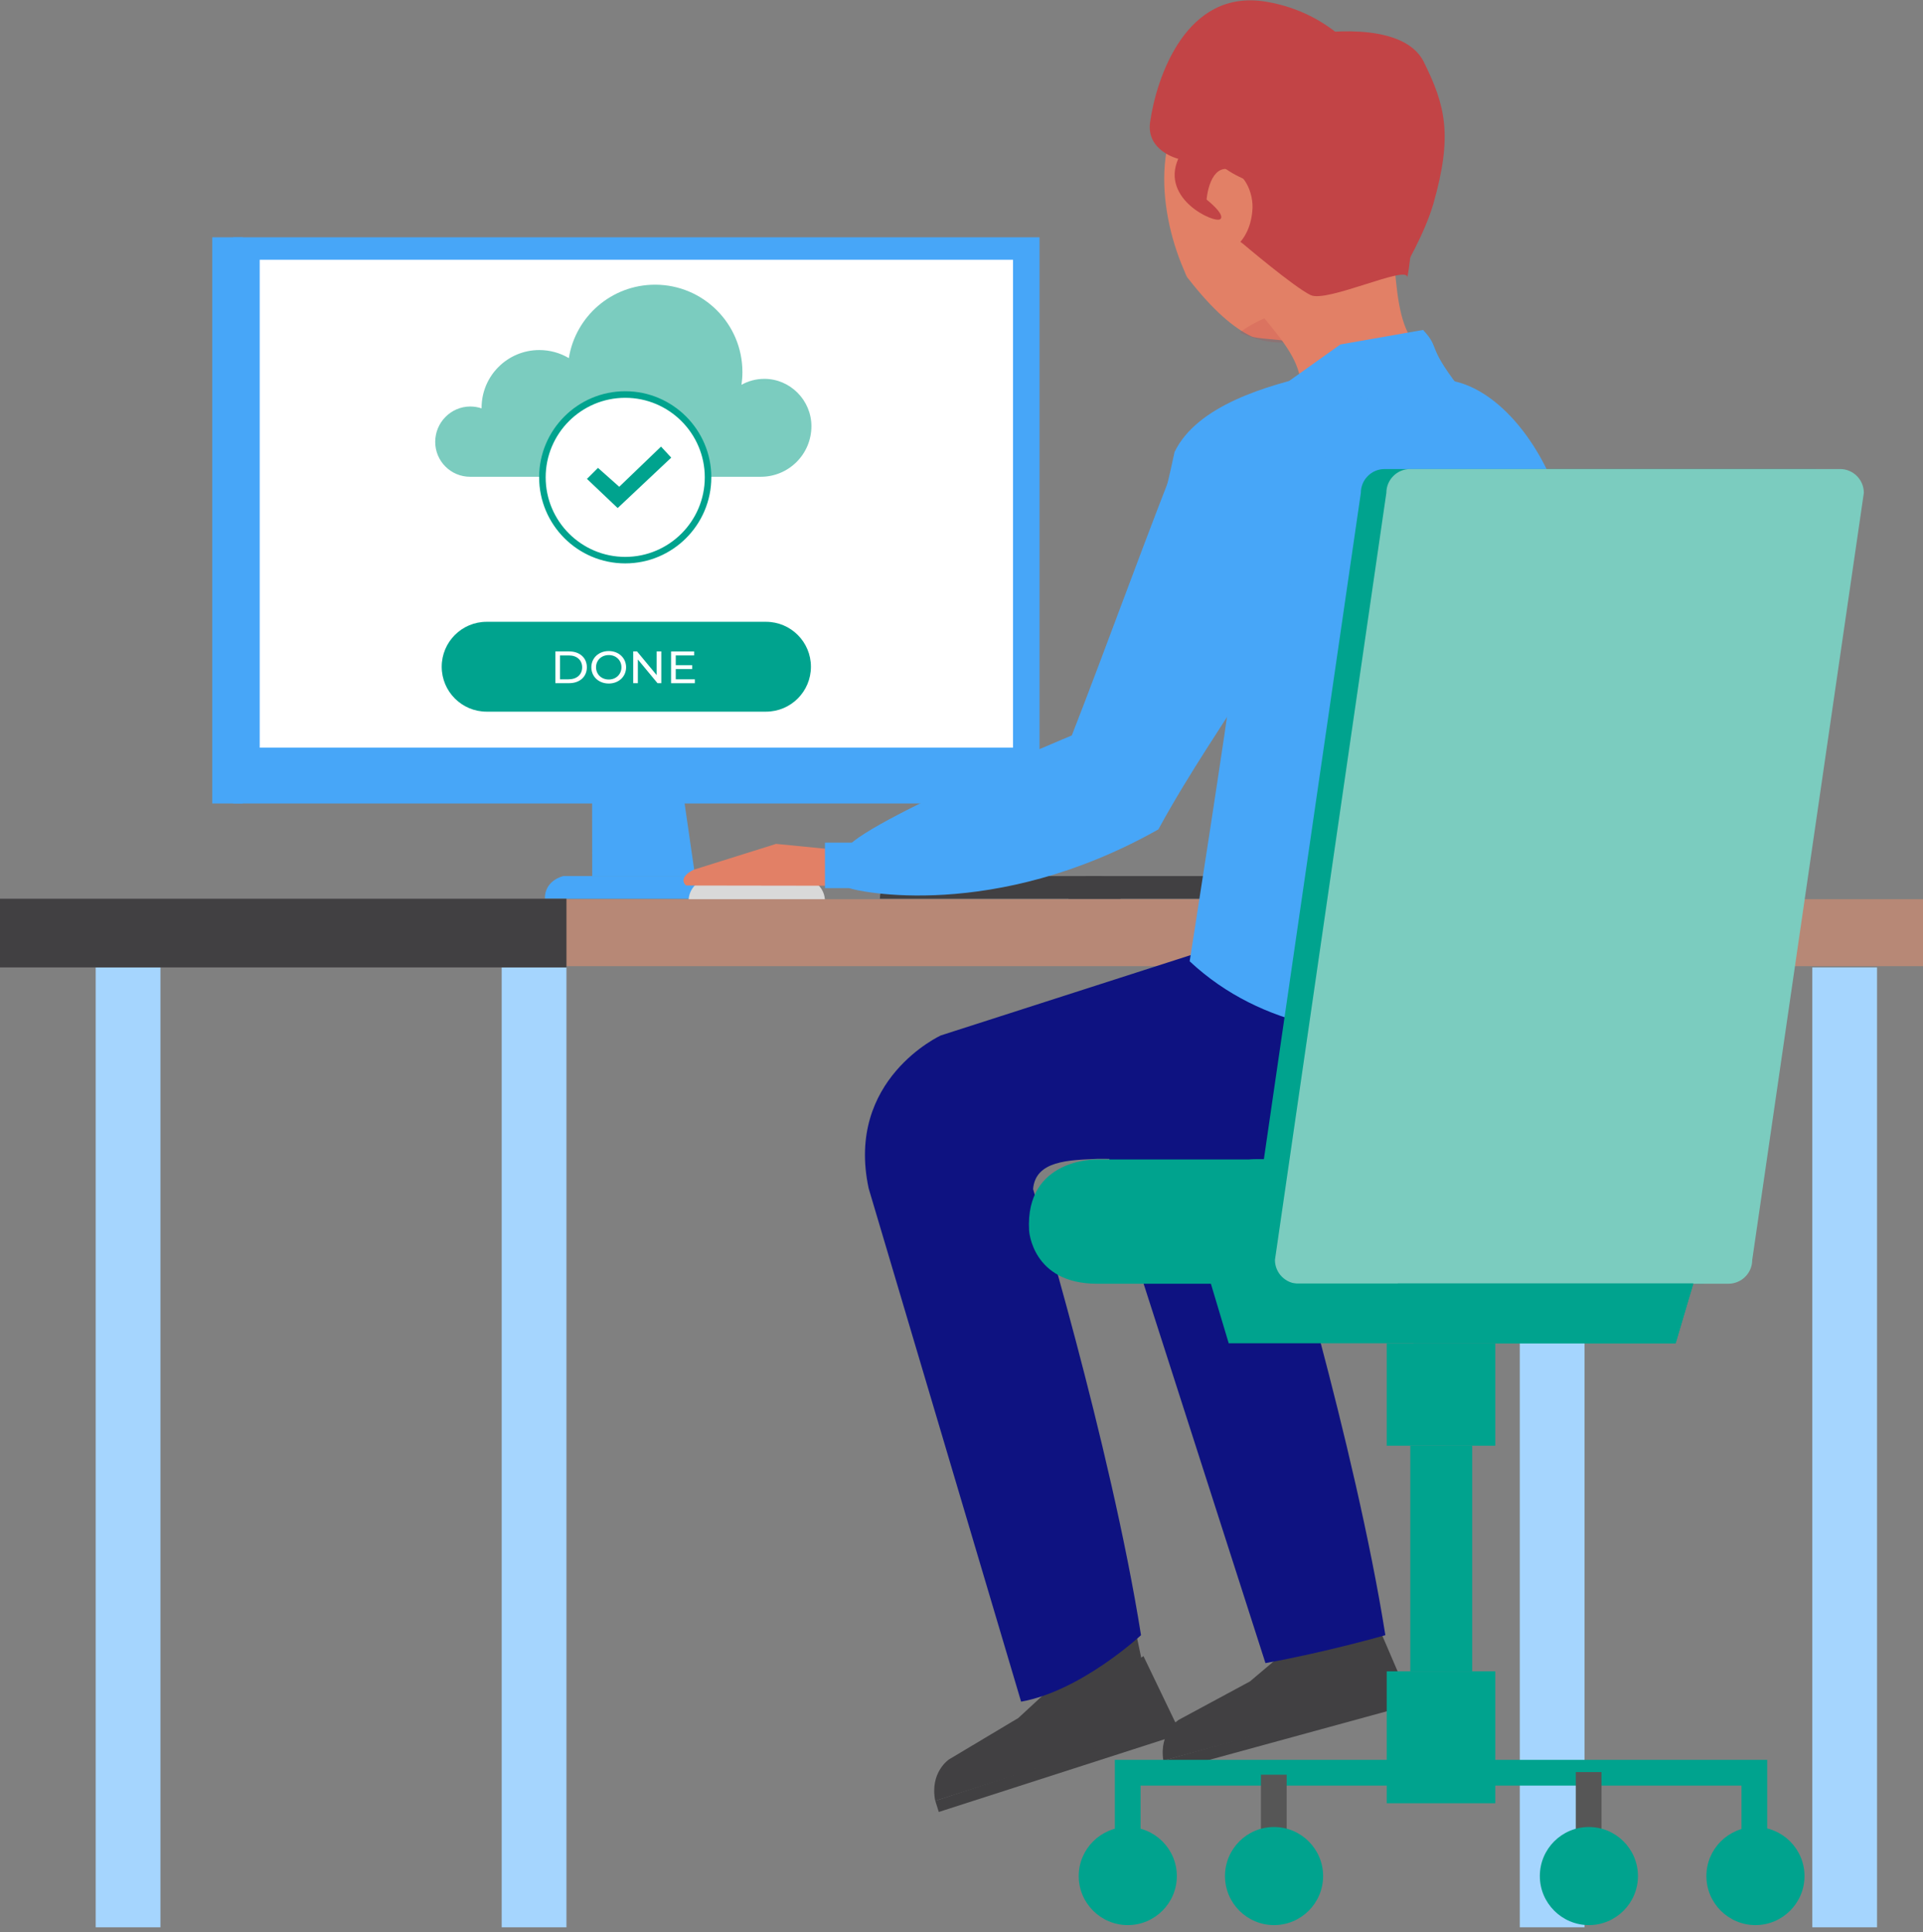 <svg width="201" height="202" viewBox="0 0 201 202" fill="none" xmlns="http://www.w3.org/2000/svg">
<rect x="0" y="0" width="201" height="202" fill="#808080" stroke="none"/>
<path d="M61.899 91.58L61.854 51.083C61.694 46.775 64.156 47.345 64.156 47.345C64.156 47.345 66.412 46.57 66.845 51.402L72.656 91.58H61.899Z" fill="#47A6F8"/>
<path d="M61.896 91.581H58.888C58.888 91.581 56.928 91.991 56.951 93.951H82.088C82.088 93.951 81.928 91.467 79.558 91.581H61.896Z" fill="#47A6F8"/>
<path d="M22.183 24.806H25.371V83.991H22.183V24.806Z" fill="#47A6F8"/>
<path d="M24.379 24.806H108.656V83.991H24.379V24.806Z" fill="#47A6F8"/>
<path d="M27.146 27.153H105.885V81.621H27.146V27.153Z" fill="white"/>
<rect x="23.19" y="78.157" width="84.693" height="4.033" fill="#47A6F8"/>
<path d="M80.065 65.002H50.865C48.271 65.002 46.169 67.104 46.169 69.698C46.169 72.293 48.271 74.395 50.865 74.395H80.065C82.659 74.395 84.761 72.293 84.761 69.698C84.761 67.104 82.659 65.002 80.065 65.002Z" fill="#00A38E"/>
<path d="M79.888 39.604C79.021 39.604 78.212 39.83 77.504 40.225C77.566 39.787 77.6 39.343 77.6 38.891C77.6 33.846 73.51 29.761 68.471 29.761C63.923 29.761 60.15 33.085 59.457 37.436C58.556 36.901 57.501 36.593 56.373 36.593C53.039 36.593 50.337 39.295 50.337 42.629C50.337 42.648 50.337 42.668 50.337 42.687C49.961 42.562 49.561 42.494 49.142 42.494C47.119 42.504 45.49 44.171 45.49 46.194C45.49 48.208 47.123 49.841 49.137 49.841H62.068V45.515C62.068 44.542 62.858 43.752 63.831 43.752H68.003C68.976 43.752 69.766 44.542 69.766 45.515V49.841H79.522C82.442 49.841 84.812 47.476 84.812 44.551C84.812 41.844 82.596 39.599 79.888 39.604Z" fill="#7BCCBF"/>
<path d="M71.97 94.198C71.97 92.885 73.034 91.821 74.346 91.821H83.852C85.164 91.821 86.228 92.885 86.228 94.198H71.97Z" fill="#D9D9D9"/>
<path d="M123.724 28.162C123.886 28.488 123.968 28.895 124.212 29.139C126.818 32.477 128.934 34.269 130.807 35.164C131.296 35.408 133.82 35.49 134.39 35.653C137.076 36.548 136.018 36.223 138.46 34.676C139.437 34.024 140.415 33.129 141.229 31.989C144.323 27.592 143.508 23.196 142.694 15.705C142.531 14.077 142.043 12.53 141.147 11.146C138.135 6.342 131.784 4.876 126.98 7.889C120.141 12.204 120.955 21.73 123.724 28.162Z" fill="#E28066"/>
<path opacity="0.2" d="M129.587 34.757C130.075 35.001 130.564 35.164 131.052 35.327C133.739 36.223 136.752 35.897 139.194 34.35C138.462 32.966 137.485 32.07 137.485 32.07C137.485 32.07 133.007 32.152 129.587 34.757Z" fill="#C24446"/>
<path d="M149.942 37.2C148.639 42.003 138.788 45.83 138.788 45.83C138.788 45.83 133.17 47.621 133.251 45.504C135.775 43.225 136.264 41.026 135.775 38.991C135.449 37.77 134.798 36.711 133.984 35.571C133.577 35.001 131.948 32.966 131.46 32.477L144.731 20.997C146.522 26.371 144.731 35.816 149.942 37.2Z" fill="#E28066"/>
<path d="M124.783 13.344C124.783 13.344 122.666 20.427 129.912 25.475C129.912 25.475 135.286 30.035 136.996 30.849C138.706 31.663 147.092 27.674 147.092 28.976C147.092 29.221 148.232 23.44 147.58 13.832C146.685 0.642 134.716 4.876 134.716 4.876L124.783 13.344Z" fill="#C24446"/>
<path d="M130.89 22.137C130.727 23.847 129.994 25.15 129.017 25.882C127.633 26.778 126.249 24.824 126.086 22.544C125.923 20.509 126.493 17.578 128.203 17.659C129.913 17.741 131.134 20.102 130.89 22.137Z" fill="#E28066"/>
<path d="M147.743 19.043C147.743 19.043 133.902 22.438 127.551 17.227C127.551 17.227 126.409 15.68 126.083 17.227C125.676 18.774 126.083 20.835 126.083 20.835C126.083 20.835 128.121 22.419 127.551 22.907C126.981 23.396 121.282 20.835 123.155 16.601C123.155 16.601 119.735 15.787 120.224 12.693C120.875 8.215 123.927 -1.278 132.395 0.187C145.991 2.548 147.743 19.043 147.743 19.043Z" fill="#C24446"/>
<path d="M137.135 3.553C137.135 3.553 146.576 1.941 148.821 6.473C151.067 11.006 151.876 14.127 149.816 21.322C148.867 24.542 146.7 28.166 146.7 28.166L141.18 18.981L137.135 13.012L137.135 3.553Z" fill="#C24446"/>
<path d="M96.915 91.581H93.907C93.907 91.581 91.97 91.991 91.97 93.951H117.13C117.13 93.951 116.97 91.467 114.6 91.581H96.915Z" fill="#414042"/>
<path d="M116.628 91.58H113.62C113.62 91.58 111.683 91.99 111.683 93.95H129.55C129.55 93.95 129.39 91.466 127.02 91.58H116.628Z" fill="#414042"/>
<path d="M158.853 101.129H165.621V201.472H158.853V101.129Z" fill="#A5D5FE"/>
<path d="M189.429 101.129H196.197V201.473H189.429V101.129Z" fill="#A5D5FE"/>
<path d="M0 94H201V101H0V94Z" fill="#B78876"/>
<path d="M10.001 101.129H16.77V201.473H10.001V101.129Z" fill="#A5D5FE"/>
<path d="M52.439 101.129H59.208V201.473H52.439V101.129Z" fill="#A5D5FE"/>
<path d="M-7.24792e-05 93.95H59.208V101.129H-7.24792e-05V93.95Z" fill="#414042"/>
<path d="M119.768 175.584L114.845 177.02L110.697 168.291L117.739 165.944L119.768 175.584Z" fill="#414042"/>
<path d="M119.519 173.123L122.915 180.188L97.755 188.255C97.162 185.27 99.191 183.925 99.191 183.925L106.438 179.595L111.497 174.923C111.497 174.923 111.702 173.601 112.341 173.396C112.341 173.396 115.782 173.715 114.802 175.105C114.825 175.105 118.38 173.989 119.519 173.123Z" fill="#414042"/>
<path d="M123.377 181.282L98.126 189.418L97.761 188.255L122.853 180.028L123.377 181.282Z" fill="#414042"/>
<path d="M144.134 172.339L139.167 173.566L135.408 164.667L142.54 162.633L144.134 172.339Z" fill="#414042"/>
<path d="M144.002 169.865L147.1 177.082L121.598 184.051C121.128 181.061 123.211 179.782 123.211 179.782L130.648 175.773L135.905 171.326C135.905 171.326 136.178 170.015 136.83 169.833C136.83 169.833 140.251 170.287 139.202 171.644C139.22 171.631 142.817 170.677 144.002 169.865Z" fill="#414042"/>
<path d="M147.497 178.195L121.908 185.199L121.597 184.05L147.013 176.919L147.497 178.195Z" fill="#414042"/>
<path d="M88.755 88.969L81.12 88.216L72.483 90.928C72.483 90.928 70.796 91.703 71.708 92.569L87.228 92.592C87.205 92.592 89.757 92.114 88.755 88.969Z" fill="#E28066"/>
<path d="M121.077 86.703C127.572 74.784 135.484 66.16 137.489 55.836C135.871 54.082 126.465 40.358 123.571 46.67C120.471 54.237 115.592 67.783 112.028 76.884C112.028 76.884 88.265 86.703 88.265 89.105L88.774 92.84C89.476 93.156 103.881 96.404 121.077 86.703Z" fill="#47A6F8"/>
<path d="M114.774 121.139C111.743 121.276 108.233 121.298 107.983 124.307C107.983 124.307 116.073 150.857 119.264 170.935C119.264 170.935 112.997 176.768 106.73 177.885L90.799 124.238C88.338 112.821 98.342 108.24 98.342 108.24L128.607 98.509C136.88 102.975 158.804 103.431 158.804 103.431C160.422 106.713 159.943 112.16 158.804 115.51C157.482 119.361 154.93 121.162 150.964 121.344L114.774 121.139Z" fill="#0E1281"/>
<path d="M140.314 121.139C137.283 121.276 133.773 121.298 133.523 124.307C133.523 124.307 141.613 150.857 144.804 170.935C144.804 170.935 138.537 172.735 132.27 173.852L116.339 124.238C113.878 112.821 123.882 108.24 123.882 108.24L154.147 98.509C162.42 102.975 184.344 103.431 184.344 103.431C185.962 106.713 185.483 112.16 184.344 115.51C183.022 119.361 180.47 121.162 176.504 121.344L140.314 121.139Z" fill="#0E1281"/>
<path d="M129.158 68.517C128.132 76.425 124.349 100.491 124.349 100.491C139.619 114.757 165.12 104.684 165.12 104.684C167.08 85.04 163.434 54.182 163.434 54.182C162.386 48.735 157.85 41.237 152.085 39.87C147.504 38.776 143.88 39.574 137.499 39.232C135.129 39.118 128.497 43.608 128.246 45.248C127.768 48.416 129.682 52.609 129.363 55.755C128.315 66.466 129.728 64.05 129.158 68.517Z" fill="#47A6F8"/>
<path d="M125.529 78.466C112.767 75.458 117.097 67.983 117.097 67.983C120.447 58.411 122.769 47.254 122.769 47.254C125.116 42.377 132.454 40.28 137.65 39.117C137.65 39.117 140.157 41.624 137.65 53.977C137.65 53.977 131.979 70.513 125.529 78.466Z" fill="#47A6F8"/>
<path d="M144.945 140.419H156.294V151.13H144.945V140.419Z" fill="#00A38E"/>
<path d="M182.573 127.679C182.573 131.28 180.021 134.175 176.876 134.175H131.296C128.151 134.175 125.599 131.257 125.599 127.679C125.599 124.079 128.151 121.184 131.296 121.184H176.876C180.021 121.184 182.573 124.101 182.573 127.679Z" fill="#00A38E"/>
<path d="M114.652 134.197H135.824C138.969 134.197 141.521 131.28 141.521 127.702C141.521 124.101 138.969 121.207 135.824 121.207H114.652C114.652 121.207 107.132 121.025 107.565 128.636C107.565 128.614 107.861 134.197 114.652 134.197Z" fill="#00A38E"/>
<path d="M147.411 151.13H153.86V174.718H147.411V151.13Z" fill="#00A38E"/>
<path d="M151.103 151.13H153.86V174.718H151.103V151.13Z" fill="#00A38E"/>
<path d="M144.945 174.718H156.294V188.505H144.945V174.718Z" fill="#00A38E"/>
<path d="M116.528 193.155H119.217V186.66H182.026V193.155H184.715V183.97H116.528V193.155Z" fill="#00A38E"/>
<path d="M164.708 185.247H167.397V193.155H164.708V185.247Z" fill="#565656"/>
<path d="M131.799 185.52H134.488V193.428H131.799V185.52Z" fill="#565656"/>
<path d="M178.359 196.117C178.359 198.943 180.661 201.245 183.487 201.245C186.312 201.245 188.614 198.943 188.614 196.117C188.614 193.291 186.312 190.99 183.487 190.99C180.661 190.99 178.359 193.291 178.359 196.117Z" fill="#00A38E"/>
<path d="M180.925 196.117C180.925 197.53 182.065 198.669 183.478 198.669C184.891 198.669 186.03 197.53 186.03 196.117C186.03 194.704 184.891 193.565 183.478 193.565C182.065 193.565 180.925 194.704 180.925 196.117Z" fill="#00A38E"/>
<path d="M160.951 196.117C160.951 198.943 163.252 201.245 166.078 201.245C168.904 201.245 171.206 198.943 171.206 196.117C171.206 193.292 168.904 190.99 166.078 190.99C163.23 190.99 160.951 193.292 160.951 196.117Z" fill="#00A38E"/>
<path d="M163.497 196.117C163.497 197.53 164.636 198.67 166.049 198.67C167.462 198.67 168.602 197.53 168.602 196.117C168.602 194.704 167.462 193.565 166.049 193.565C164.636 193.565 163.497 194.704 163.497 196.117Z" fill="#00A38E"/>
<path d="M128.041 196.117C128.041 198.943 130.343 201.245 133.169 201.245C135.995 201.245 138.297 198.943 138.297 196.117C138.297 193.292 135.995 190.99 133.169 190.99C130.32 190.99 128.041 193.292 128.041 196.117Z" fill="#00A38E"/>
<path d="M130.592 196.117C130.592 197.53 131.732 198.67 133.145 198.67C134.558 198.67 135.697 197.53 135.697 196.117C135.697 194.704 134.558 193.565 133.145 193.565C131.732 193.565 130.592 194.704 130.592 196.117Z" fill="#00A38E"/>
<path d="M112.752 196.117C112.752 198.943 115.054 201.245 117.88 201.245C120.706 201.245 123.008 198.943 123.008 196.117C123.008 193.292 120.706 190.99 117.88 190.99C115.054 190.99 112.752 193.292 112.752 196.117Z" fill="#00A38E"/>
<path d="M115.305 196.117C115.305 197.53 116.445 198.67 117.858 198.67C119.271 198.67 120.41 197.53 120.41 196.117C120.41 194.704 119.271 193.565 117.858 193.565C116.468 193.565 115.305 194.704 115.305 196.117Z" fill="#00A38E"/>
<path d="M130.573 131.713C130.573 133.08 131.69 134.197 133.057 134.197H177.999C179.366 134.197 180.483 133.08 180.483 131.713L192.151 51.515C192.151 50.148 191.035 49.031 189.667 49.031H144.726C143.358 49.031 142.242 50.148 142.242 51.515L130.573 131.713Z" fill="#00A38E"/>
<path d="M133.262 131.713C133.262 133.08 134.379 134.197 135.746 134.197H180.665C182.032 134.197 183.149 133.08 183.149 131.713L194.817 51.516C194.817 50.148 193.701 49.031 192.333 49.031H147.392C146.024 49.031 144.908 50.148 144.908 51.516L133.262 131.713Z" fill="#7BCCBF"/>
<path d="M128.429 140.419H175.148L176.994 134.174H126.56L128.429 140.419Z" fill="#00A38E"/>
<path d="M146.114 134.174H176.994L175.148 140.419H147.755L146.114 134.174Z" fill="#00A38E"/>
<path d="M152.388 40.325C149.09 36.008 150.568 36.475 148.749 34.491L140.106 36.008L134.534 39.975H137.604C142.342 42.231 155.371 44.23 152.388 40.325Z" fill="#47A6F8"/>
<rect x="86.228" y="88.087" width="4.074" height="4.753" fill="#47A6F8"/>
<circle cx="65.35" cy="49.895" r="8.657" fill="white"/>
<path d="M65.352 58.895C60.39 58.895 56.353 54.859 56.353 49.897C56.353 44.936 60.39 40.899 65.352 40.899C70.313 40.899 74.35 44.936 74.35 49.897C74.35 54.862 70.313 58.895 65.352 58.895ZM65.352 41.585C60.766 41.585 57.036 45.315 57.036 49.901C57.036 54.487 60.766 58.216 65.352 58.216C69.938 58.216 73.667 54.487 73.667 49.901C73.667 45.315 69.938 41.585 65.352 41.585Z" fill="#00A38E"/>
<path d="M61.351 50.064L62.504 48.911L64.725 50.886L69.093 46.686L70.161 47.839L64.561 53.111L61.351 50.064Z" fill="#00A38E"/>
<path d="M72.13 73.235H57.656C56.187 73.235 54.995 71.917 54.995 70.293V68.979C54.995 67.355 56.187 66.037 57.656 66.037H72.13C73.599 66.037 74.791 67.355 74.791 68.979V70.293C74.791 71.917 73.599 73.235 72.13 73.235Z" fill="#00A38E"/>
<path d="M58.051 68.096H59.494C60.595 68.096 61.341 68.767 61.341 69.755C61.341 70.744 60.595 71.415 59.494 71.415H58.051V68.096ZM59.461 71.007C60.307 71.007 60.849 70.502 60.849 69.761C60.849 69.014 60.307 68.515 59.461 68.515H58.537V71.012H59.461V71.007Z" fill="white"/>
<path d="M61.809 69.755C61.809 68.783 62.583 68.058 63.628 68.058C64.668 68.058 65.442 68.777 65.442 69.755C65.442 70.733 64.668 71.452 63.628 71.452C62.577 71.452 61.809 70.727 61.809 69.755ZM64.955 69.755C64.955 69.019 64.391 68.477 63.634 68.477C62.865 68.477 62.301 69.019 62.301 69.755C62.301 70.491 62.865 71.033 63.634 71.033C64.386 71.033 64.955 70.491 64.955 69.755Z" fill="white"/>
<path d="M69.122 68.096V71.415H68.724L66.672 68.939V71.415H66.186V68.096H66.584L68.635 70.572V68.096H69.122Z" fill="white"/>
<path d="M72.629 71.007V71.42H70.145V68.101H72.557V68.514H70.632V69.535H72.347V69.938H70.632V71.012H72.629V71.007Z" fill="white"/>
</svg>
